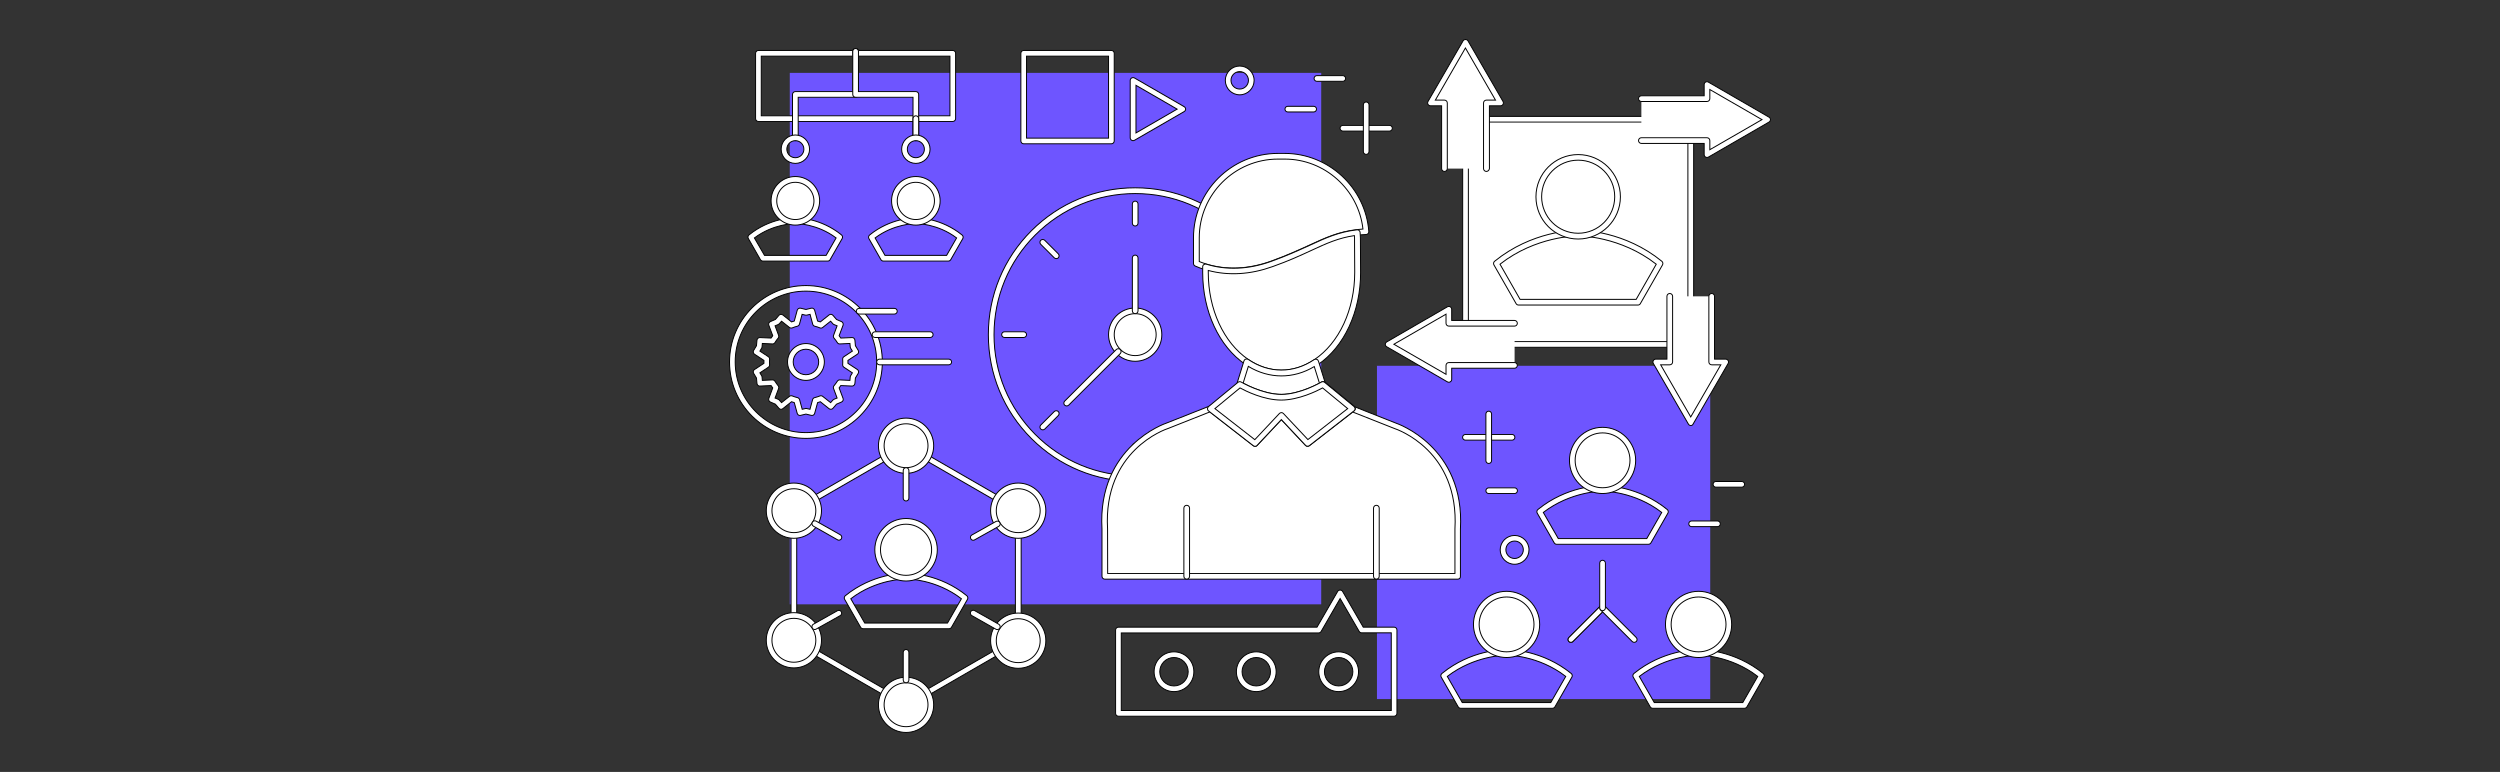 <?xml version="1.0" encoding="utf-8"?>
<!-- Generator: Adobe Illustrator 23.0.2, SVG Export Plug-In . SVG Version: 6.00 Build 0)  -->
<svg version="1.1" id="Layer_1" xmlns="http://www.w3.org/2000/svg" xmlns:xlink="http://www.w3.org/1999/xlink" x="0px" y="0px"
	 viewBox="0 0 2552 788" style="enable-background:new 0 0 2552 788;" xml:space="preserve">
<rect x="0" y="0" width="2552" height="788" fill="#333333" stroke="none"/>
<style type="text/css">
	.st0{fill:#6E55FF;}
	.st1{fill:#FFFFFF;stroke:#000000;stroke-miterlimit:10;}
</style>
<g>
	<rect x="806.2" y="74.4" class="st0" width="542.5" height="542.5"/>
	<rect x="1405.6" y="373.4" class="st0" width="340.2" height="340.2"/>
</g>
<g>
	<g>
		<g>
			<g>
				<path class="st1" d="M1183.1,341.6c0,13.4-10.9,24.3-24.3,24.3c-13.4,0-24.3-10.9-24.3-24.3c0-13.4,10.9-24.3,24.3-24.3
					C1172.2,317.3,1183.1,328.2,1183.1,341.6z"/>
				<path class="st1" d="M1158.8,368.8c-15,0-27.2-12.2-27.2-27.2c0-15,12.2-27.2,27.2-27.2c15,0,27.2,12.2,27.2,27.2
					C1186,356.6,1173.8,368.8,1158.8,368.8z M1158.8,320.2c-11.8,0-21.4,9.6-21.4,21.4c0,11.8,9.6,21.4,21.4,21.4
					c11.8,0,21.4-9.6,21.4-21.4C1180.2,329.8,1170.6,320.2,1158.8,320.2z"/>
			</g>
			<g>
				<path class="st1" d="M1158.8,320.2c-1.6,0-2.9-1.3-2.9-2.9v-54c0-1.6,1.3-2.9,2.9-2.9c1.6,0,2.9,1.3,2.9,2.9v54
					C1161.7,318.9,1160.4,320.2,1158.8,320.2z"/>
			</g>
			<g>
				<path class="st1" d="M1088.9,414.4c-0.7,0-1.5-0.3-2.1-0.8c-1.1-1.1-1.1-3,0-4.1l52.7-52.7c1.1-1.1,3-1.1,4.1,0
					c1.1,1.1,1.1,3,0,4.1l-52.7,52.7C1090.4,414.1,1089.6,414.4,1088.9,414.4z"/>
			</g>
			<g>
				<path class="st1" d="M1158.8,230.7c-1.6,0-2.9-1.3-2.9-2.9v-19.6c0-1.6,1.3-2.9,2.9-2.9c1.6,0,2.9,1.3,2.9,2.9v19.6
					C1161.7,229.4,1160.4,230.7,1158.8,230.7z"/>
			</g>
			<g>
				<path class="st1" d="M1078.3,264c-0.7,0-1.5-0.3-2.1-0.8l-13.8-13.8c-1.1-1.1-1.1-3,0-4.1c1.1-1.1,3-1.1,4.1,0l13.8,13.8
					c1.1,1.1,1.1,3,0,4.1C1079.8,263.7,1079.1,264,1078.3,264z"/>
			</g>
			<g>
				<path class="st1" d="M1045,344.5h-19.6c-1.6,0-2.9-1.3-2.9-2.9c0-1.6,1.3-2.9,2.9-2.9h19.6c1.6,0,2.9,1.3,2.9,2.9
					C1047.9,343.2,1046.6,344.5,1045,344.5z"/>
			</g>
			<g>
				<path class="st1" d="M1064.5,438.8c-0.7,0-1.5-0.3-2.1-0.8c-1.1-1.1-1.1-3,0-4.1l13.8-13.8c1.1-1.1,3-1.1,4.1,0
					c1.1,1.1,1.1,3,0,4.1l-13.8,13.8C1066,438.5,1065.2,438.8,1064.5,438.8z"/>
			</g>
			<g>
				<path class="st1" d="M1158.8,477.9c-1.6,0-2.9-1.3-2.9-2.9v-19.6c0-1.6,1.3-2.9,2.9-2.9c1.6,0,2.9,1.3,2.9,2.9V475
					C1161.7,476.6,1160.4,477.9,1158.8,477.9z"/>
			</g>
			<g>
				<path class="st1" d="M1253.2,438.8c-0.7,0-1.5-0.3-2.1-0.8l-13.8-13.8c-1.1-1.1-1.1-3,0-4.1c1.1-1.1,3-1.1,4.1,0l13.8,13.8
					c1.1,1.1,1.1,3,0,4.1C1254.6,438.5,1253.9,438.8,1253.2,438.8z"/>
			</g>
			<g>
				<path class="st1" d="M1292.2,344.5h-19.6c-1.6,0-2.9-1.3-2.9-2.9c0-1.6,1.3-2.9,2.9-2.9h19.6c1.6,0,2.9,1.3,2.9,2.9
					C1295.1,343.2,1293.8,344.5,1292.2,344.5z"/>
			</g>
			<g>
				<path class="st1" d="M1158.8,491.5c-40,0-77.7-15.6-106-43.9c-28.3-28.3-43.9-65.9-43.9-106c0-40,15.6-77.7,43.9-106
					c28.3-28.3,65.9-43.9,106-43.9c40,0,77.7,15.6,106,43.9c58.4,58.4,58.4,153.5,0,211.9C1236.5,475.9,1198.9,491.5,1158.8,491.5z
					 M1158.8,197.6c-38.5,0-74.7,15-101.9,42.2c-27.2,27.2-42.2,63.4-42.2,101.9c0,38.5,15,74.6,42.2,101.9
					c27.2,27.2,63.4,42.2,101.9,42.2c38.5,0,74.7-15,101.9-42.2c56.2-56.2,56.2-147.6,0-203.7
					C1233.5,212.5,1197.3,197.6,1158.8,197.6z"/>
			</g>
			<g>
				<path class="st1" d="M1239.3,264c-0.7,0-1.5-0.3-2.1-0.8c-1.1-1.1-1.1-3,0-4.1l13.8-13.8c1.1-1.1,3-1.1,4.1,0
					c1.1,1.1,1.1,3,0,4.1l-13.8,13.8C1240.8,263.7,1240.1,264,1239.3,264z"/>
			</g>
		</g>
		<g>
			<g>
				<path class="st1" d="M1311.6,159.5h-6.9c-46,0-83.3,37.3-83.3,83.3c0,0,0,14.6,0,26.1c2.8,1.2,5.9,2.3,9.2,3.3
					c17.1,5.3,39.9,7.1,67.8-2.8c41.6-14.8,57-28.7,87.1-32.1c2.9-0.3,5.9-0.6,9.2-0.7C1391.3,193.5,1355.4,159.5,1311.6,159.5z"/>
				<path class="st1" d="M1259.2,279.5L1259.2,279.5c-10.1,0-20.1-1.5-29.6-4.4c-3.4-1-6.6-2.2-9.5-3.5c-1.1-0.5-1.8-1.5-1.8-2.7
					v-26.1c0-47.5,38.7-86.2,86.2-86.2h6.9c44.8,0,82.5,35,85.9,79.7c0.1,0.8-0.2,1.6-0.7,2.1c-0.5,0.6-1.3,0.9-2,1
					c-3.2,0.1-6.1,0.4-9,0.7c-17.8,2.1-30.7,8-46.9,15.5c-10.8,5-23.1,10.7-39.5,16.5C1285.7,277,1272.2,279.5,1259.2,279.5z
					 M1224.2,267c2.2,0.9,4.6,1.7,7.1,2.5c20.5,6.3,43,5.4,65.9-2.8c16.2-5.8,28.3-11.4,39.1-16.3c16.7-7.7,29.9-13.8,48.7-16
					c2.1-0.2,4.2-0.4,6.3-0.6c-4.5-40.3-39-71.4-79.8-71.4h-6.9c-44.3,0-80.4,36.1-80.4,80.4V267z"/>
			</g>
			<g>
				<path class="st1" d="M1385.7,242.8c0-1.8-0.1-3.6-0.3-5.5c-30.1,3.5-45.6,17.3-87.1,32.1c-27.8,9.9-50.7,8.1-67.8,2.8
					c0,3.3,0,5.6,0,5.8c0,39.8,17.1,74.3,42.2,91.3c10.6,7.3,22.7,11.4,35.5,11.4c12.6,0,24.6-4.1,35.1-11.2
					c25.2-17,42.5-51.6,42.5-91.6C1385.8,277.2,1385.7,242.8,1385.7,242.8z"/>
				<path class="st1" d="M1308.2,383.8c-13,0-25.5-4-37.1-11.9c-26.8-18.3-43.4-54.2-43.4-93.7v-5.8c0-0.9,0.4-1.8,1.2-2.3
					c0.7-0.5,1.7-0.7,2.6-0.4c20.5,6.3,43,5.4,65.9-2.8c16.2-5.8,28.3-11.4,39.1-16.3c16.7-7.7,29.9-13.8,48.7-16
					c0.8-0.1,1.6,0.1,2.2,0.7c0.6,0.5,1,1.2,1,2c0.2,2.2,0.3,3.9,0.3,5.7l0,0c0,0,0.2,34.4,0.2,35.4c0,39.8-16.8,75.8-43.8,94
					C1333.4,379.9,1321,383.8,1308.2,383.8z M1233.4,276.1v2c0,37.7,15.7,71.7,40.9,88.9c21.1,14.4,46.1,14.5,67.3,0.2
					c25.5-17.1,41.3-51.3,41.3-89.2c0-0.9-0.2-35.3-0.2-35.3c0-0.7,0-1.5-0.1-2.2c-16.3,2.4-28.6,8-43.9,15.1
					c-10.8,5-23.1,10.7-39.5,16.5C1276.5,280.3,1254.1,281.6,1233.4,276.1z"/>
			</g>
			<g>
				<path class="st1" d="M1350.4,392.6L1350.4,392.6l-7.2-22.9c-10.6,7.1-22.5,11.2-35.1,11.2c-12.8,0-24.8-4.2-35.5-11.4l-7.1,23
					c0,0,21.9,13,42.5,13C1328,405.5,1349.1,393.4,1350.4,392.6z"/>
				<path class="st1" d="M1308,408.4C1308,408.4,1308,408.4,1308,408.4c-21.2,0-43.1-12.9-44-13.5c-1.1-0.7-1.7-2.1-1.3-3.4l7.1-23
					c0.3-0.9,0.9-1.6,1.8-1.9c0.9-0.3,1.8-0.2,2.6,0.3c21.1,14.4,46.1,14.5,67.3,0.2c0.8-0.5,1.7-0.6,2.6-0.3c0.9,0.3,1.5,1,1.8,1.9
					l7,22.5c0.2,0.4,0.3,0.9,0.2,1.4c-0.1,0.9-0.6,1.8-1.4,2.3C1349.6,396.4,1328.5,408.4,1308,408.4z M1269,391.1
					c5.7,3.1,22.9,11.5,39,11.5c16,0,33-8.3,38.9-11.4l-5.3-17c-21.3,12.8-46.1,12.7-67.3-0.2L1269,391.1z"/>
			</g>
			<g>
				<path class="st1" d="M1424.3,434.5l-43.8-17.3l-45.6,35.5l-26.8-28.5l-26.8,28.5l-45.7-35.5l-44,17.4c0,0-68.6,22.2-63.8,105.4
					v48.3h360.3v-48.3C1492.9,456.8,1424.3,434.5,1424.3,434.5z"/>
				<path class="st1" d="M1488.1,591.2h-360.3c-1.6,0-2.9-1.3-2.9-2.9v-48.3c-4.9-84.2,65.1-107.9,65.8-108.1l43.8-17.3
					c1-0.4,2-0.2,2.8,0.4l43.6,33.9l25-26.6c1.1-1.2,3.1-1.2,4.2,0l25,26.6l43.5-33.8c0.8-0.6,1.9-0.8,2.8-0.4l43.8,17.3
					c0.5,0.2,70.5,23.8,65.6,108.2l0,48.2C1491,589.9,1489.7,591.2,1488.1,591.2z M1130.7,585.4h354.5v-45.4
					c4.6-80-59.1-101.7-61.8-102.6l-42.5-16.8l-44.3,34.4c-1.2,0.9-2.9,0.8-3.9-0.3l-24.7-26.3l-24.7,26.3c-1,1.1-2.7,1.2-3.9,0.3
					l-44.4-34.5l-42.4,16.8c-2.9,0.9-66.6,22.7-62,102.5L1130.7,585.4z"/>
			</g>
			<g>
				<path class="st1" d="M1380.5,417.2L1380.5,417.2l-29.9-24.7c0,0-0.1,0.1-0.1,0.1l29.9,24.6L1380.5,417.2z"/>
				<path class="st1" d="M1380.4,420.1c-0.3,0-0.7-0.1-1-0.2l-0.1-0.1c-0.3-0.1-0.6-0.3-0.8-0.5l-29.9-24.6
					c-0.7-0.6-1.1-1.5-1.1-2.4c0.1-0.9,0.6-1.8,1.4-2.3c1-0.7,2.5-0.7,3.5,0.1l30,24.7c0.7,0.6,1.1,1.4,1.1,2.3
					c0,0.9-0.5,1.7-1.2,2.3C1381.7,419.9,1381,420.1,1380.4,420.1z"/>
			</g>
			<g>
				<path class="st1" d="M1308,424.1l26.8,28.5l45.6-35.5l-0.1-0.1l-29.9-24.6c-1.4,0.8-22.4,12.9-42.4,13c-20.7,0-42.5-13-42.5-13
					l-30,24.7l45.7,35.5L1308,424.1z"/>
				<path class="st1" d="M1281.2,455.6c-0.6,0-1.3-0.2-1.8-0.6l-45.7-35.5c-0.7-0.5-1.1-1.4-1.1-2.2c0-0.9,0.4-1.7,1.1-2.3l30-24.7
					c0.9-0.8,2.3-0.9,3.3-0.3c0.2,0.1,21.4,12.6,41,12.6c19.2,0,40-12.1,40.9-12.6c1-0.6,2.4-0.5,3.3,0.3l29.8,24.5
					c0.6,0.5,1.1,1.2,1.2,1.9c0.2,1-0.2,2.1-1,2.7l-45.6,35.5c-1.2,0.9-2.9,0.8-3.9-0.3l-24.7-26.3l-24.7,26.3
					C1282.8,455.3,1282,455.6,1281.2,455.6z M1308,421.2c0.8,0,1.6,0.3,2.1,0.9l25,26.6l40.6-31.6l-25.6-21.1
					c-5.9,3.2-24.3,12.3-42.1,12.4c-18,0-36.5-9.3-42.2-12.4l-25.6,21.1l40.7,31.7l25-26.6C1306.5,421.6,1307.2,421.2,1308,421.2z"
					/>
			</g>
			<g>
				<line class="st1" x1="1211.4" y1="588.3" x2="1211.4" y2="518.6"/>
				<path class="st1" d="M1211.4,591.2c-1.6,0-2.9-1.3-2.9-2.9v-69.6c0-1.6,1.3-2.9,2.9-2.9c1.6,0,2.9,1.3,2.9,2.9v69.6
					C1214.3,589.9,1213,591.2,1211.4,591.2z"/>
			</g>
			<g>
				<line class="st1" x1="1405" y1="588.3" x2="1405" y2="518.6"/>
				<path class="st1" d="M1405,591.2c-1.6,0-2.9-1.3-2.9-2.9v-69.6c0-1.6,1.3-2.9,2.9-2.9c1.6,0,2.9,1.3,2.9,2.9v69.6
					C1407.9,589.9,1406.6,591.2,1405,591.2z"/>
			</g>
		</g>
	</g>
	<g>
		<g>
			<path class="st1" d="M1584.7,723H1491c-1,0-2-0.6-2.5-1.5l-17.3-30.3c-0.7-1.2-0.4-2.8,0.7-3.7c29.3-23.9,62.2-24.5,65.9-24.5
				c3.9,0,36.8,0.7,66.1,24.5c1.1,0.9,1.4,2.5,0.7,3.7l-17.3,30.3C1586.7,722.5,1585.8,723,1584.7,723z M1492.7,717.2h90.3
				l15.3-26.7c-27.8-21.5-58.9-21.7-60.3-21.7c-1.6,0-32.8,0.3-60.6,21.7L1492.7,717.2z"/>
		</g>
		<g>
			<path class="st1" d="M1568.8,637.4c0,17.1-13.8,30.9-30.9,30.9s-30.9-13.8-30.9-30.9c0-17.1,13.8-30.9,30.9-30.9
				S1568.8,620.3,1568.8,637.4z"/>
			<path class="st1" d="M1537.9,671.2c-18.6,0-33.8-15.2-33.8-33.8c0-18.6,15.2-33.8,33.8-33.8c18.6,0,33.8,15.2,33.8,33.8
				C1571.7,656,1556.5,671.2,1537.9,671.2z M1537.9,609.4c-15.4,0-28,12.6-28,28c0,15.4,12.6,28,28,28c15.4,0,28-12.6,28-28
				C1565.9,621.9,1553.3,609.4,1537.9,609.4z"/>
		</g>
		<g>
			<path class="st1" d="M1780.7,723h-93.7c-1,0-2-0.6-2.5-1.5l-17.3-30.3c-0.7-1.2-0.4-2.8,0.7-3.7c29.4-23.9,62.2-24.5,65.9-24.5
				c3.9,0,36.8,0.7,66.1,24.5c1.1,0.9,1.4,2.5,0.7,3.7l-17.3,30.3C1782.7,722.5,1781.8,723,1780.7,723z M1688.7,717.2h90.3
				l15.3-26.7c-27.8-21.5-58.9-21.7-60.3-21.7c-1.6,0-32.7,0.3-60.6,21.7L1688.7,717.2z"/>
		</g>
		<g>
			<path class="st1" d="M1764.8,637.4c0,17.1-13.8,30.9-30.9,30.9c-17.1,0-30.9-13.8-30.9-30.9c0-17.1,13.8-30.9,30.9-30.9
				C1751,606.5,1764.8,620.3,1764.8,637.4z"/>
			<path class="st1" d="M1733.9,671.2c-18.6,0-33.8-15.2-33.8-33.8c0-18.6,15.2-33.8,33.8-33.8c18.6,0,33.8,15.2,33.8,33.8
				C1767.7,656,1752.5,671.2,1733.9,671.2z M1733.9,609.4c-15.4,0-28,12.6-28,28c0,15.4,12.6,28,28,28c15.4,0,28-12.6,28-28
				C1761.9,621.9,1749.3,609.4,1733.9,609.4z"/>
		</g>
		<g>
			<path class="st1" d="M1682.7,555.6h-93.7c-1,0-2-0.6-2.5-1.5l-17.3-30.3c-0.7-1.2-0.4-2.8,0.7-3.7c29.4-23.9,62.2-24.5,65.9-24.5
				c3.9,0,36.8,0.7,66.1,24.5c1.1,0.9,1.4,2.5,0.7,3.7l-17.3,30.3C1684.7,555.1,1683.8,555.6,1682.7,555.6z M1590.7,549.8h90.3
				l15.3-26.7c-27.8-21.5-58.9-21.7-60.3-21.7c-1.6,0-32.7,0.3-60.6,21.7L1590.7,549.8z"/>
		</g>
		<g>
			<path class="st1" d="M1666.8,470c0,17.1-13.8,30.9-30.9,30.9c-17.1,0-30.9-13.8-30.9-30.9c0-17.1,13.8-30.9,30.9-30.9
				C1653,439,1666.8,452.9,1666.8,470z"/>
			<path class="st1" d="M1635.9,503.8c-18.6,0-33.8-15.2-33.8-33.8c0-18.6,15.2-33.8,33.8-33.8c18.6,0,33.8,15.2,33.8,33.8
				C1669.7,488.6,1654.5,503.8,1635.9,503.8z M1635.9,441.9c-15.4,0-28,12.6-28,28c0,15.4,12.6,28,28,28c15.4,0,28-12.6,28-28
				C1663.9,454.5,1651.3,441.9,1635.9,441.9z"/>
		</g>
		<g>
			<g>
				<path class="st1" d="M1603.6,655.7c-0.7,0-1.5-0.3-2.1-0.8c-1.1-1.1-1.1-3,0-4.1l32.3-32.3c1.1-1.1,3-1.1,4.1,0
					c1.1,1.1,1.1,3,0,4.1l-32.3,32.3C1605.1,655.4,1604.3,655.7,1603.6,655.7z"/>
			</g>
			<g>
				<path class="st1" d="M1603.6,655.7c-0.7,0-1.5-0.3-2.1-0.8c-1.1-1.1-1.1-3,0-4.1l32.3-32.3c1.1-1.1,3-1.1,4.1,0
					c1.1,1.1,1.1,3,0,4.1l-32.3,32.3C1605.1,655.4,1604.3,655.7,1603.6,655.7z"/>
			</g>
			<g>
				<path class="st1" d="M1668.2,655.7c-0.7,0-1.5-0.3-2-0.8l-32.3-32.3c-1.1-1.1-1.1-3,0-4.1c1.1-1.1,3-1.1,4.1,0l32.3,32.3
					c1.1,1.1,1.1,3,0,4.1C1669.7,655.4,1668.9,655.7,1668.2,655.7z"/>
			</g>
			<g>
				<path class="st1" d="M1635.9,623.4c-1.6,0-2.9-1.3-2.9-2.9v-45.7c0-1.6,1.3-2.9,2.9-2.9c1.6,0,2.9,1.3,2.9,2.9v45.7
					C1638.8,622.1,1637.5,623.4,1635.9,623.4z"/>
			</g>
		</g>
	</g>
	<g>
		<rect x="1496" y="121.7" class="st1" width="229.9" height="229.9"/>
		<path class="st1" d="M1726,354.5H1496c-1.6,0-2.9-1.3-2.9-2.9V121.7c0-1.6,1.3-2.9,2.9-2.9H1726c1.6,0,2.9,1.3,2.9,2.9v229.9
			C1728.9,353.2,1727.6,354.5,1726,354.5z M1498.9,348.7h224.1V124.6h-224.1V348.7z"/>
	</g>
	<g>
		<path class="st1" d="M1672,311.4h-121.9c-1,0-2-0.6-2.5-1.5l-22.6-39.5c-0.7-1.2-0.4-2.8,0.7-3.7c38-30.8,80.4-31.7,85.2-31.7
			c5.1,0,47.6,0.9,85.5,31.7c1.1,0.9,1.4,2.5,0.7,3.7l-22.6,39.5C1674,310.9,1673,311.4,1672,311.4z M1551.7,305.6h118.5l20.5-35.9
			c-36.6-28.6-77.8-28.9-79.6-28.9c-2.1,0-43.4,0.3-79.9,28.9L1551.7,305.6z"/>
	</g>
	<g>
		<path class="st1" d="M1651.2,200.8c0,22.2-18,40.2-40.2,40.2c-22.2,0-40.2-18-40.2-40.2c0-22.2,18-40.2,40.2-40.2
			C1633.2,160.6,1651.2,178.6,1651.2,200.8z"/>
		<path class="st1" d="M1611,244c-23.8,0-43.1-19.3-43.1-43.1c0-23.8,19.3-43.1,43.1-43.1c23.8,0,43.1,19.4,43.1,43.1
			C1654.1,224.6,1634.8,244,1611,244z M1611,163.5c-20.6,0-37.3,16.7-37.3,37.3c0,20.6,16.7,37.3,37.3,37.3
			c20.6,0,37.3-16.7,37.3-37.3C1648.3,180.2,1631.6,163.5,1611,163.5z"/>
	</g>
	<g>
		<g>
			<path class="st1" d="M845,266.5h-66.3c-1,0-2-0.6-2.5-1.5l-12.3-21.5c-0.7-1.2-0.4-2.8,0.7-3.7c21-17.1,44.5-17.6,47.1-17.6
				c2.8,0,26.3,0.5,47.3,17.6c1.1,0.9,1.4,2.5,0.7,3.7l-12.3,21.5C847,266,846,266.5,845,266.5z M780.4,260.7h62.9l10.2-17.8
				c-19.3-14.6-40.6-14.7-41.6-14.7c-1.1,0-22.5,0.2-41.8,14.7L780.4,260.7z"/>
		</g>
		<g>
			<path class="st1" d="M833.7,205.1c0,12.1-9.8,21.9-21.9,21.9s-21.9-9.8-21.9-21.9c0-12.1,9.8-21.9,21.9-21.9
				S833.7,193,833.7,205.1z"/>
			<path class="st1" d="M811.9,229.8c-13.7,0-24.8-11.1-24.8-24.8c0-13.7,11.1-24.8,24.8-24.8c13.7,0,24.8,11.1,24.8,24.8
				C836.6,218.7,825.5,229.8,811.9,229.8z M811.9,186.1c-10.5,0-19,8.5-19,19c0,10.5,8.5,19,19,19c10.5,0,19-8.5,19-19
				C830.8,194.6,822.3,186.1,811.9,186.1z"/>
		</g>
	</g>
	<g>
		<g>
			<path class="st1" d="M968,266.5h-66.3c-1,0-2-0.6-2.5-1.5L887,243.6c-0.7-1.2-0.4-2.8,0.7-3.7c21-17.1,44.5-17.6,47.1-17.6
				c2.8,0,26.3,0.5,47.3,17.6c1.1,0.9,1.4,2.5,0.7,3.7l-12.3,21.5C970,266,969.1,266.5,968,266.5z M903.4,260.7h62.9l10.2-17.8
				c-19.3-14.6-40.6-14.7-41.5-14.7c-1.1,0-22.4,0.2-41.7,14.7L903.4,260.7z"/>
		</g>
		<g>
			<circle class="st1" cx="934.9" cy="205.1" r="21.9"/>
			<path class="st1" d="M934.9,229.8c-13.7,0-24.8-11.1-24.8-24.8c0-13.7,11.1-24.8,24.8-24.8c13.7,0,24.8,11.1,24.8,24.8
				C959.7,218.7,948.6,229.8,934.9,229.8z M934.9,186.1c-10.5,0-19,8.5-19,19c0,10.5,8.5,19,19,19c10.5,0,19-8.5,19-19
				C953.9,194.6,945.4,186.1,934.9,186.1z"/>
		</g>
	</g>
	<g>
		<polyline class="st1" points="1546.1,330.1 1479,330.1 1479,315.8 1417.1,351.6 1479,387.3 1479,373 1546.1,373 		"/>
		<path class="st1" d="M1479,390.2c-0.5,0-1-0.1-1.5-0.4l-61.9-35.8c-0.9-0.5-1.5-1.5-1.5-2.5c0-1,0.6-2,1.5-2.5l61.9-35.8
			c0.9-0.5,2-0.5,2.9,0c0.9,0.5,1.5,1.5,1.5,2.5v11.4h64.1c1.6,0,2.9,1.3,2.9,2.9c0,1.6-1.3,2.9-2.9,2.9h-67c-1.6,0-2.9-1.3-2.9-2.9
			v-9.3l-53.2,30.7l53.2,30.7V373c0-1.6,1.3-2.9,2.9-2.9h67c1.6,0,2.9,1.3,2.9,2.9c0,1.6-1.3,2.9-2.9,2.9h-64.1v11.4
			c0,1-0.6,2-1.5,2.5C1480,390.1,1479.5,390.2,1479,390.2z"/>
	</g>
	<g>
		<polyline class="st1" points="1675.5,143.5 1742.5,143.5 1742.5,157.8 1804.5,122 1742.5,86.3 1742.5,100.6 1675.5,100.6 		"/>
		<path class="st1" d="M1742.5,160.7c-0.5,0-1-0.1-1.5-0.4c-0.9-0.5-1.4-1.5-1.4-2.5v-11.4h-64.1c-1.6,0-2.9-1.3-2.9-2.9
			c0-1.6,1.3-2.9,2.9-2.9h67c1.6,0,2.9,1.3,2.9,2.9v9.3l53.2-30.7l-53.2-30.7v9.3c0,1.6-1.3,2.9-2.9,2.9h-67c-1.6,0-2.9-1.3-2.9-2.9
			c0-1.6,1.3-2.9,2.9-2.9h64.1V86.3c0-1,0.6-2,1.4-2.5c0.9-0.5,2-0.5,2.9,0l61.9,35.8c0.9,0.5,1.5,1.5,1.5,2.5c0,1-0.6,2-1.5,2.5
			l-61.9,35.8C1743.5,160.6,1743,160.7,1742.5,160.7z"/>
	</g>
	<g>
		<polyline class="st1" points="1517.3,172.1 1517.3,105.1 1531.6,105.1 1495.9,43.1 1460.1,105.1 1474.4,105.1 1474.4,172.1 		"/>
		<path class="st1" d="M1517.3,175c-1.6,0-2.9-1.3-2.9-2.9v-67c0-1.6,1.3-2.9,2.9-2.9h9.3l-30.7-53.2l-30.7,53.2h9.3
			c1.6,0,2.9,1.3,2.9,2.9v67c0,1.6-1.3,2.9-2.9,2.9c-1.6,0-2.9-1.3-2.9-2.9V108h-11.4c-1,0-2-0.6-2.5-1.5c-0.5-0.9-0.5-2,0-2.9
			l35.8-61.9c1-1.8,4-1.8,5,0l35.8,61.9c0.5,0.9,0.5,2,0,2.9c-0.5,0.9-1.5,1.5-2.5,1.5h-11.4v64.1
			C1520.2,173.7,1518.9,175,1517.3,175z"/>
	</g>
	<g>
		<polyline class="st1" points="1704.5,302.5 1704.5,369.5 1690.2,369.5 1726,431.5 1761.7,369.5 1747.4,369.5 1747.4,302.5 		"/>
		<path class="st1" d="M1726,434.4c-1,0-2-0.6-2.5-1.5l-35.8-61.9c-0.5-0.9-0.5-2,0-2.9c0.5-0.9,1.5-1.5,2.5-1.5h11.4v-64.1
			c0-1.6,1.3-2.9,2.9-2.9c1.6,0,2.9,1.3,2.9,2.9v67c0,1.6-1.3,2.9-2.9,2.9h-9.3l30.7,53.2l30.7-53.2h-9.3c-1.6,0-2.9-1.3-2.9-2.9
			v-67c0-1.6,1.3-2.9,2.9-2.9c1.6,0,2.9,1.3,2.9,2.9v64.1h11.4c1,0,2,0.6,2.5,1.5c0.5,0.9,0.5,2,0,2.9l-35.8,61.9
			C1728,433.8,1727,434.4,1726,434.4z"/>
	</g>
	<g>
		<g>
			<path class="st1" d="M968.8,641.8H881c-1,0-2-0.6-2.5-1.5l-16.3-28.5c-0.7-1.2-0.4-2.8,0.7-3.7c27.6-22.4,58.4-23,61.9-23
				c3.7,0,34.6,0.6,62.1,23c1.1,0.9,1.4,2.5,0.7,3.7l-16.3,28.5C970.8,641.2,969.9,641.8,968.8,641.8z M882.7,636h84.5l14.2-24.8
				c-26-20-55-20.2-56.3-20.2c-1.5,0-30.6,0.2-56.6,20.2L882.7,636z"/>
		</g>
		<g>
			<circle class="st1" cx="924.9" cy="561.2" r="29"/>
			<path class="st1" d="M924.9,593.1c-17.6,0-31.9-14.3-31.9-31.9s14.3-31.9,31.9-31.9c17.6,0,31.9,14.3,31.9,31.9
				S942.5,593.1,924.9,593.1z M924.9,535.1c-14.4,0-26.1,11.7-26.1,26.1c0,14.4,11.7,26.1,26.1,26.1c14.4,0,26.1-11.7,26.1-26.1
				C951,546.9,939.3,535.1,924.9,535.1z"/>
		</g>
		<g>
			<path class="st1" d="M924.9,722.3c-0.5,0-1-0.1-1.4-0.4l-114.5-66.1c-0.9-0.5-1.5-1.5-1.5-2.5V521.1c0-1,0.6-2,1.5-2.5
				l114.5-66.1c0.9-0.5,2-0.5,2.9,0l114.5,66.1c0.9,0.5,1.5,1.5,1.5,2.5v132.2c0,1-0.6,2-1.5,2.5L926.3,722
				C925.9,722.2,925.4,722.3,924.9,722.3z M813.3,651.7l111.6,64.4l111.6-64.4V522.8l-111.6-64.4l-111.6,64.4V651.7z"/>
		</g>
		<g>
			<path class="st1" d="M950.2,455c0,14-11.3,25.3-25.3,25.3c-14,0-25.3-11.3-25.3-25.3c0-14,11.3-25.3,25.3-25.3
				C938.9,429.7,950.2,441,950.2,455z"/>
			<path class="st1" d="M924.9,483.2c-15.6,0-28.2-12.7-28.2-28.2c0-15.5,12.7-28.2,28.2-28.2c15.6,0,28.2,12.7,28.2,28.2
				C953.1,470.5,940.4,483.2,924.9,483.2z M924.9,432.6c-12.4,0-22.4,10-22.4,22.4c0,12.4,10.1,22.4,22.4,22.4
				c12.4,0,22.4-10.1,22.4-22.4C947.3,442.6,937.2,432.6,924.9,432.6z"/>
		</g>
		<g>
			<path class="st1" d="M1064.7,521.3c0,14-11.3,25.3-25.3,25.3c-14,0-25.3-11.3-25.3-25.3c0-14,11.3-25.3,25.3-25.3
				C1053.4,496,1064.7,507.3,1064.7,521.3z"/>
			<path class="st1" d="M1039.4,549.5c-15.5,0-28.2-12.7-28.2-28.2c0-15.5,12.7-28.2,28.2-28.2c15.6,0,28.2,12.7,28.2,28.2
				C1067.6,536.9,1055,549.5,1039.4,549.5z M1039.4,498.9c-12.4,0-22.4,10-22.4,22.4c0,12.4,10,22.4,22.4,22.4
				c12.4,0,22.4-10,22.4-22.4C1061.8,508.9,1051.8,498.9,1039.4,498.9z"/>
		</g>
		<g>
			<path class="st1" d="M1064.7,654c0,14-11.3,25.3-25.3,25.3c-14,0-25.3-11.3-25.3-25.3s11.3-25.3,25.3-25.3
				C1053.4,628.7,1064.7,640,1064.7,654z"/>
			<path class="st1" d="M1039.4,682.2c-15.5,0-28.2-12.7-28.2-28.2c0-15.5,12.7-28.2,28.2-28.2c15.6,0,28.2,12.7,28.2,28.2
				C1067.6,669.5,1055,682.2,1039.4,682.2z M1039.4,631.6c-12.4,0-22.4,10-22.4,22.4c0,12.4,10,22.4,22.4,22.4
				c12.4,0,22.4-10,22.4-22.4C1061.8,641.6,1051.8,631.6,1039.4,631.6z"/>
		</g>
		<g>
			<path class="st1" d="M950.2,719.4c0,14-11.3,25.3-25.3,25.3c-14,0-25.3-11.3-25.3-25.3c0-14,11.3-25.3,25.3-25.3
				C938.9,694.1,950.2,705.5,950.2,719.4z"/>
			<path class="st1" d="M924.9,747.7c-15.6,0-28.2-12.7-28.2-28.2c0-15.6,12.7-28.2,28.2-28.2c15.6,0,28.2,12.7,28.2,28.2
				C953.1,735,940.4,747.7,924.9,747.7z M924.9,697c-12.4,0-22.4,10.1-22.4,22.4c0,12.4,10.1,22.4,22.4,22.4
				c12.4,0,22.4-10,22.4-22.4C947.3,707.1,937.2,697,924.9,697z"/>
		</g>
		<g>
			<path class="st1" d="M835.7,653.6c0,14-11.3,25.3-25.3,25.3c-14,0-25.3-11.3-25.3-25.3c0-14,11.3-25.3,25.3-25.3
				C824.3,628.3,835.7,639.6,835.7,653.6z"/>
			<path class="st1" d="M810.4,681.8c-15.6,0-28.2-12.7-28.2-28.2c0-15.5,12.7-28.2,28.2-28.2c15.6,0,28.2,12.7,28.2,28.2
				C838.6,669.2,825.9,681.8,810.4,681.8z M810.4,631.2c-12.4,0-22.4,10-22.4,22.4C788,666,798,676,810.4,676
				c12.4,0,22.4-10,22.4-22.4C832.8,641.3,822.7,631.2,810.4,631.2z"/>
		</g>
		<g>
			<path class="st1" d="M835.7,521.3c0,14-11.3,25.3-25.3,25.3c-14,0-25.3-11.3-25.3-25.3c0-14,11.3-25.3,25.3-25.3
				C824.3,496,835.7,507.3,835.7,521.3z"/>
			<path class="st1" d="M810.4,549.5c-15.6,0-28.2-12.7-28.2-28.2c0-15.5,12.7-28.2,28.2-28.2c15.6,0,28.2,12.7,28.2,28.2
				C838.6,536.9,825.9,549.5,810.4,549.5z M810.4,498.9c-12.4,0-22.4,10-22.4,22.4c0,12.4,10.1,22.4,22.4,22.4
				c12.4,0,22.4-10,22.4-22.4C832.8,508.9,822.7,498.9,810.4,498.9z"/>
		</g>
		<g>
			<path class="st1" d="M924.9,511.4c-1.6,0-2.9-1.3-2.9-2.9v-28.2c0-1.6,1.3-2.9,2.9-2.9c1.6,0,2.9,1.3,2.9,2.9v28.2
				C927.8,510.1,926.5,511.4,924.9,511.4z"/>
		</g>
		<g>
			<path class="st1" d="M924.9,697c-1.6,0-2.9-1.3-2.9-2.9v-28.2c0-1.6,1.3-2.9,2.9-2.9c1.6,0,2.9,1.3,2.9,2.9v28.2
				C927.8,695.7,926.5,697,924.9,697z"/>
		</g>
		<g>
			<path class="st1" d="M1018,642.7c-0.5,0-1-0.1-1.4-0.4L992,628.4c-1.4-0.8-1.9-2.6-1.1-4c0.8-1.4,2.6-1.9,4-1.1l24.6,13.9
				c1.4,0.8,1.9,2.6,1.1,4C1020,642.1,1019,642.7,1018,642.7z"/>
		</g>
		<g>
			<path class="st1" d="M856.3,551.4c-0.5,0-1-0.1-1.4-0.4l-24.6-13.9c-1.4-0.8-1.9-2.6-1.1-4c0.8-1.4,2.5-1.9,4-1.1l24.6,13.9
				c1.4,0.8,1.9,2.6,1.1,4C858.3,550.9,857.4,551.4,856.3,551.4z"/>
		</g>
		<g>
			<path class="st1" d="M993.5,551.5c-1,0-2-0.5-2.5-1.5c-0.8-1.4-0.3-3.2,1.1-3.9l24.6-13.8c1.4-0.8,3.2-0.3,3.9,1.1
				c0.8,1.4,0.3,3.2-1.1,3.9l-24.6,13.8C994.5,551.4,994,551.5,993.5,551.5z"/>
		</g>
		<g>
			<path class="st1" d="M831.7,642.6c-1,0-2-0.5-2.5-1.5c-0.8-1.4-0.3-3.2,1.1-3.9l24.6-13.8c1.4-0.8,3.2-0.3,3.9,1.1
				c0.8,1.4,0.3,3.2-1.1,3.9l-24.6,13.8C832.7,642.5,832.2,642.6,831.7,642.6z"/>
		</g>
	</g>
	<g>
		<path class="st1" d="M972.6,124H774.2c-1.6,0-2.9-1.3-2.9-2.9V54.4c0-1.6,1.3-2.9,2.9-2.9h198.4c1.6,0,2.9,1.3,2.9,2.9v66.7
			C975.5,122.7,974.2,124,972.6,124z M777.1,118.2h192.6V57.3H777.1V118.2z"/>
	</g>
	<g>
		<path class="st1" d="M811.9,143.6c-1.6,0-2.9-1.3-2.9-2.9V96.4c0-1.6,1.3-2.9,2.9-2.9h58.6V52.4c0-1.6,1.3-2.9,2.9-2.9
			c1.6,0,2.9,1.3,2.9,2.9v44c0,1.6-1.3,2.9-2.9,2.9h-58.6v41.3C814.8,142.3,813.5,143.6,811.9,143.6z"/>
	</g>
	<g>
		<path class="st1" d="M934.9,143.6c-1.6,0-2.9-1.3-2.9-2.9V99.3h-58.6c-1.6,0-2.9-1.3-2.9-2.9v-44c0-1.6,1.3-2.9,2.9-2.9
			c1.6,0,2.9,1.3,2.9,2.9v41.1h58.6c1.6,0,2.9,1.3,2.9,2.9v44.2C937.8,142.3,936.5,143.6,934.9,143.6z"/>
	</g>
	<g>
		<path class="st1" d="M811.9,166.8c-8,0-14.5-6.5-14.5-14.5c0-8,6.5-14.5,14.5-14.5c8,0,14.5,6.5,14.5,14.5
			C826.4,160.3,819.9,166.8,811.9,166.8z M811.9,143.6c-4.8,0-8.7,3.9-8.7,8.7c0,4.8,3.9,8.7,8.7,8.7c4.8,0,8.7-3.9,8.7-8.7
			C820.6,147.5,816.7,143.6,811.9,143.6z"/>
	</g>
	<g>
		<path class="st1" d="M934.9,143.6c-1.6,0-2.9-1.3-2.9-2.9v-19.6c0-1.6,1.3-2.9,2.9-2.9c1.6,0,2.9,1.3,2.9,2.9v19.6
			C937.8,142.3,936.5,143.6,934.9,143.6z"/>
	</g>
	<g>
		<path class="st1" d="M934.9,166.8c-8,0-14.5-6.5-14.5-14.5c0-8,6.5-14.5,14.5-14.5c8,0,14.5,6.5,14.5,14.5
			C949.4,160.3,942.9,166.8,934.9,166.8z M934.9,143.6c-4.8,0-8.7,3.9-8.7,8.7c0,4.8,3.9,8.7,8.7,8.7c4.8,0,8.7-3.9,8.7-8.7
			C943.6,147.5,939.7,143.6,934.9,143.6z"/>
	</g>
	<g>
		<path class="st1" d="M1134.5,146.8H1045c-1.6,0-2.9-1.3-2.9-2.9V54.4c0-1.6,1.3-2.9,2.9-2.9h89.5c1.6,0,2.9,1.3,2.9,2.9v89.5
			C1137.4,145.5,1136.1,146.8,1134.5,146.8z M1047.9,141h83.7V57.3h-83.7V141z"/>
	</g>
	<g>
		<path class="st1" d="M1156.7,143.6c-0.5,0-1-0.1-1.5-0.4c-0.9-0.5-1.5-1.5-1.5-2.5V82.1c0-1,0.6-2,1.5-2.5c0.9-0.5,2-0.5,2.9,0
			l50.7,29.3c0.9,0.5,1.5,1.5,1.5,2.5c0,1-0.6,2-1.5,2.5l-50.7,29.3C1157.7,143.4,1157.1,143.6,1156.7,143.6z M1159.6,87.1v48.6
			l42-24.3L1159.6,87.1z"/>
	</g>
	<g>
		<path class="st1" d="M822.7,447.5c-43,0-78-35-78-78c0-43,35-78,78-78c43,0,78,35,78,78C900.7,412.5,865.7,447.5,822.7,447.5z
			 M822.7,297.2c-39.8,0-72.2,32.4-72.2,72.2s32.4,72.2,72.2,72.2c39.8,0,72.2-32.4,72.2-72.2S862.5,297.2,822.7,297.2z"/>
	</g>
	<g>
		<path class="st1" d="M816.6,424.1c-1.3,0-2.4-0.8-2.8-2.1l-3-11c-1-0.3-1.9-0.6-2.8-0.9l-8.9,7.1c-1.2,1-3,0.8-4-0.4l-3.6-4.2
			l-5.1-2.2c-1.4-0.6-2.1-2.2-1.6-3.7l4-10.7c-0.6-0.8-1.2-1.6-1.7-2.4l-11.4,0.5c-1.4,0.2-2.9-1.1-3-2.7l-0.5-5.5l-2.9-4.8
			c-0.8-1.3-0.4-3.1,0.9-3.9l9.6-6.3c0-0.5,0-1,0-1.5c0-0.5,0-1,0-1.5l-9.6-6.3c-1.3-0.9-1.7-2.6-0.9-3.9l2.9-4.8l0.5-5.6
			c0.1-1.6,1.6-2.8,3-2.7l11.4,0.5c0.5-0.8,1.1-1.6,1.7-2.4l-4-10.7c-0.6-1.5,0.2-3.1,1.6-3.7l5.1-2.2l3.6-4.2c1-1.2,2.8-1.3,4-0.4
			l8.9,7.1c0.9-0.3,1.9-0.6,2.8-0.9l3-11c0.4-1.5,2-2.4,3.5-2.1l5.4,1.3l5.4-1.3c1.5-0.4,3,0.5,3.5,2.1l3,11
			c0.9,0.3,1.9,0.6,2.8,0.9l8.9-7.1c1.2-1,3-0.8,4,0.4l3.6,4.2l5.1,2.2c1.4,0.6,2.1,2.2,1.6,3.7l-4,10.7c0.6,0.8,1.2,1.6,1.7,2.4
			l11.4-0.5c1.5-0.2,2.9,1.1,3,2.7l0.5,5.6l2.9,4.8c0.8,1.3,0.4,3.1-0.9,3.9l-9.6,6.3c0,0.5,0,1,0,1.5c0,0.5,0,1,0,1.5l9.6,6.3
			c1.3,0.9,1.7,2.6,0.9,3.9l-2.9,4.8l-0.5,5.5c-0.1,1.6-1.6,2.8-3,2.7l-11.4-0.5c-0.5,0.8-1.1,1.6-1.7,2.4l4,10.7
			c0.6,1.5-0.2,3.1-1.6,3.7l-5.1,2.2l-3.6,4.2c-1,1.2-2.8,1.3-4,0.4l-8.9-7.1c-0.9,0.3-1.8,0.6-2.8,0.9l-3,11
			c-0.4,1.5-1.9,2.4-3.5,2l-5.4-1.3l-5.4,1.3C817,424.1,816.8,424.1,816.6,424.1z M822.7,416.9c0.2,0,0.4,0,0.7,0.1l3.4,0.8l2.7-9.9
			c0.3-1,1.1-1.8,2.1-2c1.9-0.5,3.6-1,5.3-1.7c1-0.4,2.1-0.2,2.9,0.4l8.1,6.4l2.3-2.6c0.3-0.3,0.7-0.6,1.1-0.8l3.2-1.3l-3.6-9.7
			c-0.4-1-0.2-2.1,0.5-2.9c1.2-1.4,2.3-3,3.3-4.5c0.6-0.9,1.6-1.5,2.6-1.4l10.3,0.5l0.3-3.4c0-0.4,0.2-0.9,0.4-1.3l1.8-3l-8.6-5.7
			c-0.9-0.6-1.4-1.6-1.3-2.6c0.1-0.9,0.1-1.8,0.1-2.8c0-0.9,0-1.8-0.1-2.8c-0.1-1,0.4-2.1,1.3-2.6l8.6-5.7l-1.8-3
			c-0.2-0.4-0.4-0.8-0.4-1.3l-0.3-3.5l-10.3,0.5c-1.1,0.1-2-0.5-2.6-1.4c-0.9-1.5-2-3-3.3-4.5c-0.7-0.8-0.9-1.9-0.5-2.9l3.6-9.7
			l-3.2-1.3c-0.4-0.2-0.8-0.4-1.1-0.8l-2.3-2.6l-8.1,6.4c-0.8,0.7-1.9,0.8-2.9,0.4c-1.7-0.7-3.5-1.3-5.2-1.7c-1-0.2-1.8-1-2.1-2.1
			l-2.7-10l-3.4,0.8c-0.4,0.1-0.9,0.1-1.3,0l-3.4-0.8l-2.7,10c-0.3,1-1.1,1.8-2.1,2.1c-1.8,0.4-3.5,1-5.2,1.7
			c-1,0.4-2.1,0.2-2.9-0.4l-8.1-6.4l-2.3,2.6c-0.3,0.3-0.7,0.6-1.1,0.8l-3.2,1.3l3.6,9.7c0.4,1,0.2,2.1-0.5,2.9
			c-1.2,1.4-2.3,2.9-3.2,4.5c-0.6,0.9-1.6,1.5-2.6,1.4l-10.3-0.5l-0.3,3.5c0,0.5-0.2,0.9-0.4,1.3l-1.8,3l8.6,5.7
			c0.9,0.6,1.4,1.6,1.3,2.6c-0.1,0.9-0.1,1.8-0.1,2.8c0,0.9,0,1.8,0.1,2.8c0.1,1-0.4,2-1.3,2.6l-8.6,5.7l1.8,3
			c0.2,0.4,0.4,0.8,0.4,1.3l0.3,3.4l10.3-0.5c1-0.1,2,0.5,2.6,1.4c0.9,1.5,2,3,3.2,4.5c0.7,0.8,0.9,1.9,0.5,2.9l-3.6,9.7l3.2,1.3
			c0.4,0.2,0.8,0.4,1.1,0.8l2.3,2.6l8.1-6.4c0.8-0.7,1.9-0.8,2.9-0.4c1.6,0.7,3.4,1.2,5.3,1.7c1,0.3,1.8,1,2.1,2l2.7,9.9l3.4-0.8
			C822.2,416.9,822.4,416.9,822.7,416.9z"/>
	</g>
	<g>
		<path class="st1" d="M822.7,388.3c-10.4,0-18.8-8.4-18.8-18.8c0-10.4,8.4-18.8,18.8-18.8c10.4,0,18.8,8.4,18.8,18.8
			C841.5,379.8,833,388.3,822.7,388.3z M822.7,356.5c-7.2,0-13,5.8-13,13c0,7.2,5.8,13,13,13c7.2,0,13-5.8,13-13
			C835.7,362.3,829.8,356.5,822.7,356.5z"/>
	</g>
	<g>
		<path class="st1" d="M968.5,372.4h-70.7c-1.6,0-2.9-1.3-2.9-2.9c0-1.6,1.3-2.9,2.9-2.9h70.7c1.6,0,2.9,1.3,2.9,2.9
			C971.4,371.1,970.1,372.4,968.5,372.4z"/>
	</g>
	<g>
		<path class="st1" d="M949.6,344.5h-56.4c-1.6,0-2.9-1.3-2.9-2.9c0-1.6,1.3-2.9,2.9-2.9h56.4c1.6,0,2.9,1.3,2.9,2.9
			C952.5,343.2,951.2,344.5,949.6,344.5z"/>
	</g>
	<g>
		<path class="st1" d="M913,320.6h-36c-1.6,0-2.9-1.3-2.9-2.9c0-1.6,1.3-2.9,2.9-2.9h36c1.6,0,2.9,1.3,2.9,2.9
			C915.9,319.3,914.6,320.6,913,320.6z"/>
	</g>
	<g>
		<g>
			<path class="st1" d="M1543.5,449.3h-47.6c-1.6,0-2.9-1.3-2.9-2.9c0-1.6,1.3-2.9,2.9-2.9h47.6c1.6,0,2.9,1.3,2.9,2.9
				C1546.4,448,1545.1,449.3,1543.5,449.3z"/>
		</g>
		<g>
			<path class="st1" d="M1519.7,473.1c-1.6,0-2.9-1.3-2.9-2.9v-47.6c0-1.6,1.3-2.9,2.9-2.9c1.6,0,2.9,1.3,2.9,2.9v47.6
				C1522.6,471.8,1521.3,473.1,1519.7,473.1z"/>
		</g>
	</g>
	<g>
		<g>
			<path class="st1" d="M1418.4,133.8h-47.6c-1.6,0-2.9-1.3-2.9-2.9c0-1.6,1.3-2.9,2.9-2.9h47.6c1.6,0,2.9,1.3,2.9,2.9
				C1421.3,132.5,1420,133.8,1418.4,133.8z"/>
		</g>
		<g>
			<path class="st1" d="M1394.6,157.6c-1.6,0-2.9-1.3-2.9-2.9V107c0-1.6,1.3-2.9,2.9-2.9c1.6,0,2.9,1.3,2.9,2.9v47.6
				C1397.5,156.3,1396.2,157.6,1394.6,157.6z"/>
		</g>
	</g>
	<g>
		<path class="st1" d="M1546.1,503.8h-26.4c-1.6,0-2.9-1.3-2.9-2.9c0-1.6,1.3-2.9,2.9-2.9h26.4c1.6,0,2.9,1.3,2.9,2.9
			C1549,502.5,1547.7,503.8,1546.1,503.8z"/>
	</g>
	<g>
		<path class="st1" d="M1778,497.3h-26.4c-1.6,0-2.9-1.3-2.9-2.9c0-1.6,1.3-2.9,2.9-2.9h26.4c1.6,0,2.9,1.3,2.9,2.9
			C1780.9,496,1779.6,497.3,1778,497.3z"/>
	</g>
	<g>
		<path class="st1" d="M1753.2,537.6h-26.4c-1.6,0-2.9-1.3-2.9-2.9c0-1.6,1.3-2.9,2.9-2.9h26.4c1.6,0,2.9,1.3,2.9,2.9
			C1756.1,536.3,1754.8,537.6,1753.2,537.6z"/>
	</g>
	<g>
		<path class="st1" d="M1370.7,83h-26.4c-1.6,0-2.9-1.3-2.9-2.9c0-1.6,1.3-2.9,2.9-2.9h26.4c1.6,0,2.9,1.3,2.9,2.9
			C1373.6,81.7,1372.3,83,1370.7,83z"/>
	</g>
	<g>
		<path class="st1" d="M1341,114.3h-26.4c-1.6,0-2.9-1.3-2.9-2.9c0-1.6,1.3-2.9,2.9-2.9h26.4c1.6,0,2.9,1.3,2.9,2.9
			C1343.9,113,1342.6,114.3,1341,114.3z"/>
	</g>
	<g>
		<path class="st1" d="M1265.5,96.8c-8.1,0-14.7-6.6-14.7-14.7c0-8.1,6.6-14.7,14.7-14.7c8.1,0,14.7,6.6,14.7,14.7
			C1280.2,90.2,1273.6,96.8,1265.5,96.8z M1265.5,73.1c-4.9,0-8.9,4-8.9,8.9c0,4.9,4,8.9,8.9,8.9c4.9,0,8.9-4,8.9-8.9
			C1274.4,77.1,1270.4,73.1,1265.5,73.1z"/>
	</g>
	<g>
		<path class="st1" d="M1546.1,576c-8.1,0-14.7-6.6-14.7-14.7s6.6-14.7,14.7-14.7c8.1,0,14.7,6.6,14.7,14.7S1554.2,576,1546.1,576z
			 M1546.1,552.3c-4.9,0-8.9,4-8.9,8.9c0,4.9,4,8.9,8.9,8.9c4.9,0,8.9-4,8.9-8.9C1555,556.3,1551,552.3,1546.1,552.3z"/>
	</g>
	<g>
		<path class="st1" d="M1198.4,706c-11.2,0-20.3-9.1-20.3-20.3c0-11.2,9.1-20.3,20.3-20.3c11.2,0,20.3,9.1,20.3,20.3
			C1218.7,696.9,1209.6,706,1198.4,706z M1198.4,671.2c-8,0-14.5,6.5-14.5,14.5c0,8,6.5,14.5,14.5,14.5s14.5-6.5,14.5-14.5
			C1212.9,677.7,1206.4,671.2,1198.4,671.2z"/>
	</g>
	<g>
		<path class="st1" d="M1282.4,706c-11.2,0-20.3-9.1-20.3-20.3c0-11.2,9.1-20.3,20.3-20.3c11.2,0,20.3,9.1,20.3,20.3
			C1302.7,696.9,1293.6,706,1282.4,706z M1282.4,671.2c-8,0-14.5,6.5-14.5,14.5c0,8,6.5,14.5,14.5,14.5c8,0,14.5-6.5,14.5-14.5
			C1296.9,677.7,1290.4,671.2,1282.4,671.2z"/>
	</g>
	<g>
		<path class="st1" d="M1366.5,706c-11.2,0-20.3-9.1-20.3-20.3c0-11.2,9.1-20.3,20.3-20.3c11.2,0,20.3,9.1,20.3,20.3
			C1386.8,696.9,1377.7,706,1366.5,706z M1366.5,671.2c-8,0-14.5,6.5-14.5,14.5c0,8,6.5,14.5,14.5,14.5c8,0,14.5-6.5,14.5-14.5
			C1381,677.7,1374.5,671.2,1366.5,671.2z"/>
	</g>
	<g>
		<path class="st1" d="M1423.1,731.1h-281.4c-1.6,0-2.9-1.3-2.9-2.9v-85.1c0-1.6,1.3-2.9,2.9-2.9h202.7l21.1-36.5c1-1.8,4-1.8,5,0
			l21.1,36.5h31.5c1.6,0,2.9,1.3,2.9,2.9v85.1C1426,729.8,1424.7,731.1,1423.1,731.1z M1144.6,725.3h275.6V646h-30.3
			c-1,0-2-0.6-2.5-1.5L1368,611l-19.4,33.6c-0.5,0.9-1.5,1.5-2.5,1.5h-201.5V725.3z"/>
	</g>
</g>
</svg>
